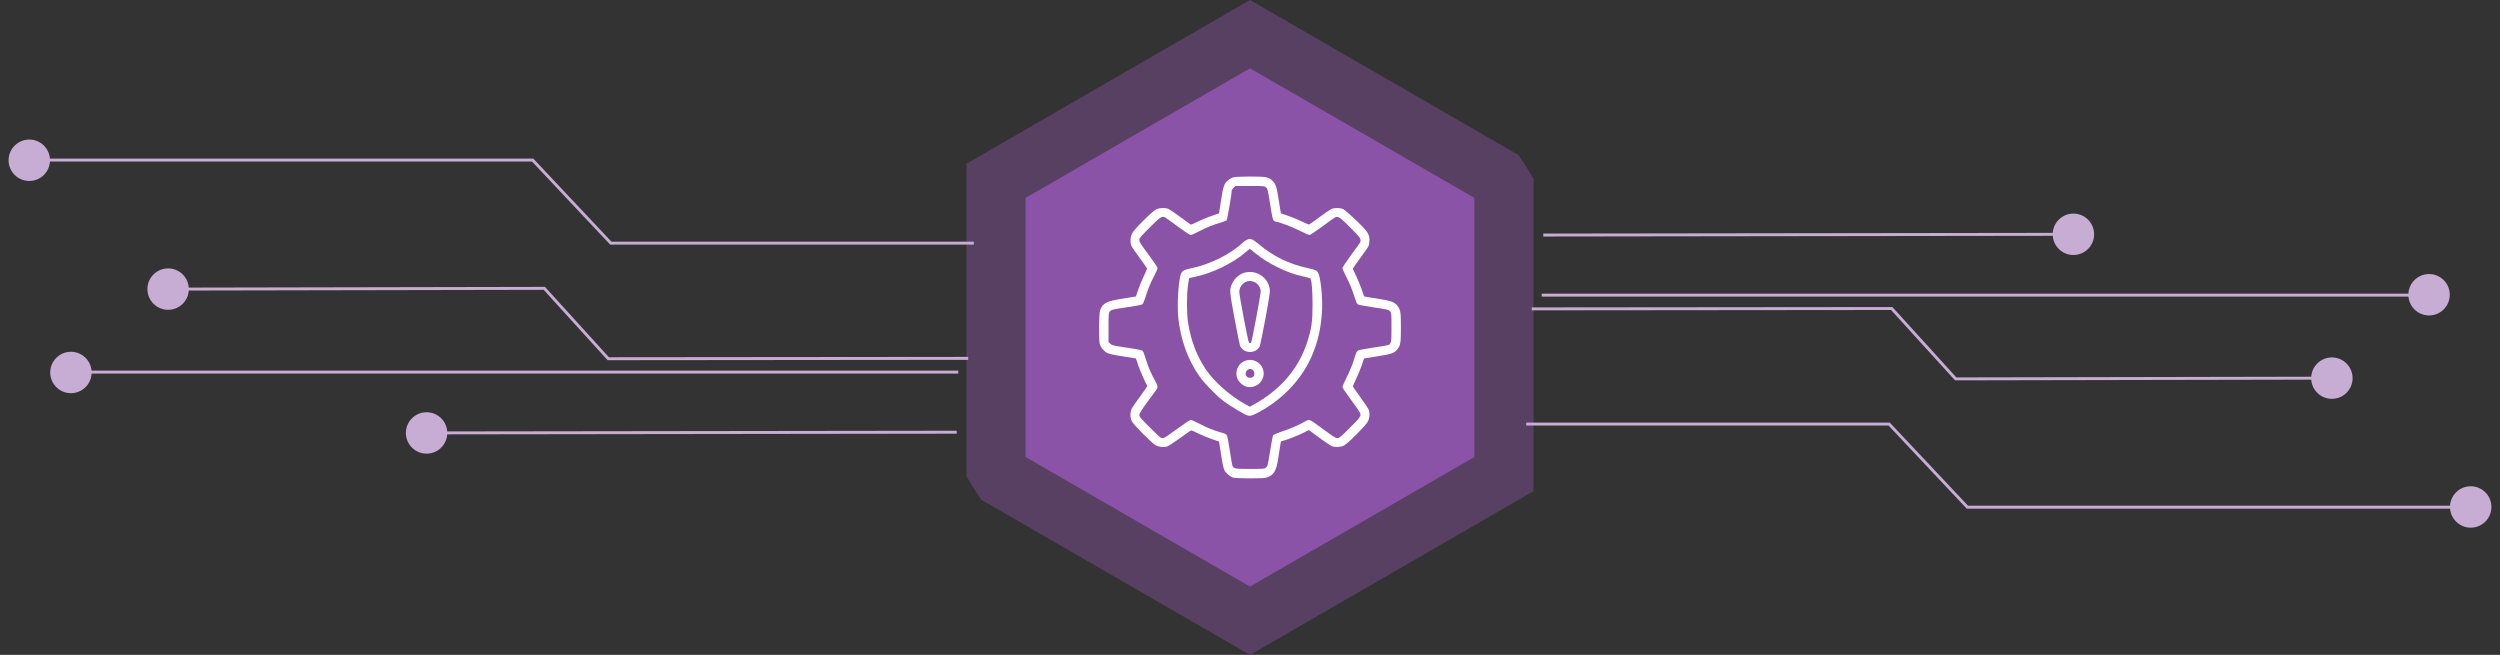 <?xml version="1.0" encoding="UTF-8"?> <svg xmlns="http://www.w3.org/2000/svg" width="439" height="115" viewBox="0 0 439 115" fill="none"><rect x="0" y="0" width="439" height="115" fill="#333333" stroke="none"/><g clip-path="url(#clip0_12854_129)"><path d="M219.498 0L269.295 28.75V86.25L219.498 115L169.702 86.25V28.75L219.498 0Z" fill="#AD5FD3" fill-opacity="0.3"></path><path d="M219.498 12L258.902 34.75V80.25L219.498 103L180.094 80.25V34.75L219.498 12Z" fill="#AD5FD3" fill-opacity="0.6"></path><path d="M216.475 31.166C216.243 31.243 215.868 31.464 215.647 31.64C214.973 32.192 214.786 32.7 214.421 35.185C214.234 36.432 214.068 37.459 214.057 37.47C214.046 37.481 213.759 37.57 213.427 37.68C212.401 38.011 210.645 38.729 209.905 39.116C209.519 39.325 209.143 39.458 209.077 39.425C209.011 39.381 208.216 38.806 207.299 38.133C206.394 37.47 205.466 36.83 205.235 36.719C204.682 36.455 203.689 36.466 203.059 36.742C202.375 37.062 199.162 40.242 198.797 40.982C198.477 41.611 198.422 42.594 198.676 43.179C198.753 43.378 199.404 44.327 200.122 45.288C200.84 46.26 201.425 47.11 201.425 47.165C201.436 47.231 201.182 47.805 200.873 48.446C200.553 49.086 200.122 50.146 199.89 50.82C199.669 51.482 199.471 52.045 199.471 52.056C199.46 52.068 198.466 52.233 197.251 52.421C194.259 52.885 193.63 53.216 193.166 54.53C192.967 55.082 192.934 59.73 193.111 60.393C193.287 61 193.873 61.707 194.436 61.983C194.789 62.16 195.606 62.336 197.196 62.579C198.433 62.767 199.46 62.932 199.471 62.944C199.482 62.955 199.647 63.462 199.846 64.07C200.122 64.909 201.028 66.985 201.469 67.78C201.491 67.813 200.939 68.619 200.244 69.558C199.548 70.507 198.874 71.49 198.742 71.744C198.422 72.373 198.422 73.323 198.753 73.974C199.073 74.615 202.253 77.817 202.938 78.192C203.49 78.49 204.219 78.579 204.903 78.424C205.102 78.38 206.118 77.728 207.167 76.966C208.216 76.194 209.11 75.575 209.176 75.575C209.232 75.564 209.861 75.84 210.557 76.183C211.252 76.514 212.323 76.956 212.931 77.154C213.538 77.353 214.046 77.519 214.057 77.53C214.068 77.541 214.234 78.568 214.421 79.815C214.664 81.438 214.83 82.2 215.006 82.565C215.294 83.128 216.011 83.713 216.607 83.89C216.828 83.945 218.131 84 219.511 84C221.466 84 222.117 83.967 222.493 83.835C223.707 83.404 224.127 82.686 224.469 80.412C224.591 79.561 224.745 78.556 224.811 78.192L224.933 77.508L225.441 77.364C226.247 77.143 227.991 76.448 228.952 75.962L229.835 75.52L231.646 76.845C232.651 77.585 233.634 78.247 233.844 78.336C234.407 78.579 235.411 78.534 235.975 78.247C236.67 77.905 239.861 74.703 240.204 74.018C240.513 73.411 240.568 72.583 240.347 71.954C240.281 71.744 239.629 70.772 238.901 69.778C238.172 68.785 237.576 67.923 237.576 67.846C237.565 67.769 237.819 67.195 238.128 66.554C238.437 65.914 238.879 64.843 239.11 64.18C239.331 63.507 239.53 62.955 239.53 62.944C239.541 62.944 240.557 62.778 241.805 62.579C244.289 62.204 244.819 62.016 245.338 61.387C245.934 60.669 246 60.26 246 57.489C246 54.784 245.945 54.419 245.382 53.691C244.885 53.039 244.201 52.796 241.76 52.421C240.546 52.233 239.552 52.078 239.541 52.056C239.53 52.045 239.331 51.482 239.11 50.82C238.879 50.146 238.437 49.086 238.128 48.446C237.819 47.805 237.565 47.231 237.565 47.165C237.576 47.11 238.161 46.26 238.879 45.288C239.596 44.327 240.248 43.378 240.325 43.179C240.413 42.98 240.48 42.528 240.48 42.174C240.48 41.092 240.159 40.628 238.095 38.641C237.09 37.691 236.096 36.819 235.864 36.719C235.312 36.466 234.241 36.466 233.744 36.719C233.534 36.819 232.596 37.481 231.657 38.166C230.73 38.862 229.902 39.425 229.835 39.425C229.769 39.436 229.195 39.182 228.555 38.873C227.914 38.552 226.854 38.122 226.181 37.89C225.518 37.669 224.955 37.47 224.933 37.459C224.911 37.437 224.756 36.466 224.569 35.295C224.193 32.833 224.05 32.347 223.475 31.773C222.78 31.077 222.36 31 219.456 31C217.579 31.011 216.795 31.055 216.475 31.166ZM222.316 32.91C222.592 33.142 222.636 33.33 223.034 35.858C223.409 38.21 223.497 38.586 223.696 38.751C223.829 38.862 224.016 38.95 224.094 38.95C224.546 38.95 226.909 39.844 228.223 40.507C229.051 40.926 229.824 41.269 229.946 41.269C230.067 41.269 231.083 40.595 232.198 39.767C233.314 38.939 234.329 38.21 234.473 38.155C234.97 37.923 235.312 38.166 237.079 39.922C238.901 41.721 239.11 42.053 238.823 42.594C238.757 42.726 238.028 43.731 237.211 44.835C236.405 45.939 235.732 46.955 235.732 47.077C235.732 47.209 236.052 47.927 236.438 48.678C236.836 49.428 237.333 50.588 237.554 51.261C238.26 53.392 238.26 53.381 238.58 53.503C238.746 53.569 239.751 53.746 240.811 53.911C243.693 54.342 243.869 54.386 244.123 54.706C244.333 54.971 244.344 55.148 244.344 57.489C244.344 60.117 244.311 60.316 243.814 60.581C243.715 60.636 242.555 60.835 241.253 61.022C239.95 61.221 238.735 61.442 238.547 61.519C238.249 61.652 238.172 61.795 237.774 63.087C237.509 63.97 237.035 65.13 236.538 66.124C236.096 67.018 235.732 67.835 235.732 67.957C235.732 68.067 236.405 69.083 237.233 70.198C238.062 71.324 238.779 72.362 238.834 72.506C239.044 73.036 238.845 73.334 237.013 75.145C235.478 76.679 235.169 76.933 234.881 76.933C234.506 76.933 234.164 76.713 231.867 75.012C230.078 73.687 229.891 73.599 229.405 73.886C228.268 74.548 226.644 75.266 225.253 75.719C224.182 76.072 223.63 76.304 223.553 76.448C223.486 76.558 223.244 77.828 223.023 79.252C222.636 81.67 222.592 81.858 222.316 82.09C222.04 82.333 221.963 82.344 219.522 82.344C216.872 82.344 216.685 82.311 216.42 81.814C216.365 81.703 216.166 80.555 215.978 79.252C215.779 77.949 215.559 76.724 215.481 76.536C215.349 76.238 215.216 76.171 214.399 75.94C213.03 75.542 211.97 75.123 210.579 74.383C209.883 74.029 209.221 73.731 209.088 73.731C208.956 73.731 207.907 74.438 206.747 75.288C205.599 76.138 204.539 76.856 204.395 76.889C204.263 76.933 204.042 76.933 203.898 76.9C203.766 76.856 202.85 76.017 201.867 75.023C200.321 73.466 200.067 73.168 200.067 72.881C200.067 72.616 200.387 72.097 201.458 70.618C202.231 69.569 202.949 68.586 203.059 68.442C203.368 68.056 203.324 67.736 202.85 66.907C202.253 65.847 201.679 64.545 201.337 63.462C200.796 61.74 200.741 61.619 200.42 61.497C200.255 61.431 199.029 61.21 197.693 61.022C195.429 60.68 195.242 60.636 194.966 60.36L194.657 60.062V57.522C194.657 55.148 194.668 54.971 194.877 54.706C195.131 54.375 195.341 54.331 198.19 53.911C199.25 53.757 200.255 53.569 200.42 53.503C200.741 53.381 200.741 53.392 201.447 51.261C201.668 50.588 202.165 49.428 202.562 48.678C202.949 47.927 203.269 47.209 203.269 47.077C203.269 46.955 202.64 45.995 201.878 44.968C200.155 42.649 200.067 42.505 200.067 42.108C200.067 41.832 200.354 41.489 201.856 39.977C203.733 38.1 204.053 37.89 204.594 38.177C204.727 38.243 205.731 38.972 206.836 39.789C208.006 40.65 208.933 41.269 209.077 41.269C209.221 41.269 209.839 41.004 210.468 40.672C211.793 39.966 212.964 39.491 214.3 39.105C214.819 38.95 215.316 38.762 215.393 38.685C215.514 38.563 216.287 34.092 216.298 33.451C216.298 33.363 216.442 33.153 216.619 32.976L216.939 32.656H219.489C221.963 32.656 222.04 32.667 222.316 32.91Z" fill="white"></path><path d="M218.948 42.108C218.738 42.196 218.385 42.439 218.175 42.649C216.133 44.614 212.411 46.458 209.209 47.099C208.028 47.331 207.664 47.518 207.421 47.982C206.968 48.865 206.659 53.415 206.902 55.744C207.31 59.653 208.591 63.209 210.645 66.113C211.517 67.349 213.67 69.558 214.918 70.474C216.066 71.335 218.562 72.826 219.081 72.958C219.611 73.113 220.063 72.947 221.576 72.086C225.507 69.834 228.621 66.455 230.299 62.634C231.447 60.007 231.999 57.544 232.154 54.408C232.264 52.112 231.889 48.623 231.458 47.883C231.204 47.463 231.006 47.375 229.592 47.066C226.335 46.359 223.564 45.001 221.079 42.903C220.582 42.483 220.008 42.097 219.809 42.031C219.368 41.909 219.423 41.909 218.948 42.108ZM220.406 44.438C221.72 45.487 222.769 46.16 224.414 46.966C226.026 47.75 227.318 48.214 228.941 48.567C229.548 48.7 230.078 48.854 230.122 48.921C230.343 49.263 230.487 51.14 230.487 53.525C230.476 56.539 230.299 57.776 229.526 60.139C228.069 64.622 225.01 68.266 220.571 70.805L219.489 71.424L218.639 70.96C216.055 69.546 213.24 67.062 211.782 64.92C210.115 62.458 209.11 59.786 208.613 56.562C208.37 54.949 208.37 51.703 208.613 50.058C208.713 49.395 208.801 48.843 208.812 48.832C208.834 48.821 209.265 48.733 209.784 48.623C212.875 47.993 216.552 46.204 218.76 44.261C219.114 43.952 219.423 43.698 219.445 43.698C219.478 43.698 219.909 44.029 220.406 44.438Z" fill="white"></path><path d="M218.926 47.794C217.833 47.96 216.829 48.744 216.343 49.826C215.868 50.886 215.89 51.096 216.795 55.998C217.259 58.483 217.701 60.647 217.789 60.801C218.485 62.149 220.516 62.149 221.212 60.812C221.289 60.658 221.731 58.472 222.206 55.954C222.868 52.377 223.034 51.25 222.979 50.831C222.725 48.865 220.903 47.507 218.926 47.794ZM220.351 49.561C220.936 49.848 221.378 50.533 221.378 51.162C221.378 51.78 219.854 59.94 219.699 60.117C219.567 60.282 219.501 60.294 219.324 60.172C219.18 60.084 217.624 51.913 217.624 51.284C217.624 50.765 217.789 50.334 218.154 49.947C218.761 49.307 219.545 49.163 220.351 49.561Z" fill="white"></path><path d="M219.059 63.242C217.182 63.595 216.453 65.925 217.811 67.239C218.639 68.045 219.589 68.199 220.593 67.703C221.952 67.018 222.327 65.262 221.355 64.081C220.803 63.407 219.909 63.076 219.059 63.242ZM220.03 65.008C220.317 65.284 220.351 65.847 220.086 66.135C219.821 66.433 219.125 66.4 218.904 66.091C218.661 65.748 218.683 65.34 218.97 65.041C219.268 64.732 219.71 64.71 220.03 65.008Z" fill="white"></path></g><path d="M363.413 41.406L363.412 40.887L270.999 41.014L271 41.532L363.413 41.406Z" fill="#C7ACD4"></path><path d="M268.983 53.979L332.305 53.916L343.531 66.273L407.669 66.144L407.67 66.662L343.302 66.792L332.076 54.435L268.983 54.498V53.979Z" fill="#C7ACD4"></path><path d="M425.467 52.086V51.567L270.73 51.567V52.086L425.467 52.086Z" fill="#C7ACD4"></path><path d="M406.907 68.972C408.327 70.392 410.63 70.392 412.05 68.972C413.47 67.552 413.47 65.249 412.05 63.829C410.63 62.409 408.327 62.409 406.907 63.829C405.487 65.249 405.487 67.552 406.907 68.972Z" fill="#C7ACD4"></path><path d="M423.973 54.33C425.394 55.75 427.696 55.75 429.116 54.33C430.536 52.91 430.536 50.608 429.116 49.188C427.696 47.767 425.394 47.767 423.973 49.188C422.553 50.608 422.553 52.91 423.973 54.33Z" fill="#C7ACD4"></path><path d="M361.52 43.714C362.94 45.134 365.243 45.134 366.663 43.714C368.083 42.294 368.083 39.991 366.663 38.571C365.243 37.151 362.94 37.151 361.52 38.571C360.1 39.991 360.1 42.294 361.52 43.714Z" fill="#C7ACD4"></path><path d="M431.286 91.596C432.706 93.016 435.009 93.016 436.429 91.596C437.849 90.176 437.849 87.873 436.429 86.453C435.009 85.033 432.706 85.033 431.286 86.453C429.866 87.873 429.866 90.176 431.286 91.596Z" fill="#C7ACD4"></path><path d="M267.999 74.728V74.21L331.852 74.21L345.58 88.799L433.869 88.799V89.318L345.356 89.318L331.629 74.729L267.999 74.728Z" fill="#C7ACD4"></path><path d="M75.587 75.761L75.588 76.28L168.001 76.153L168 75.635L75.587 75.761Z" fill="#C7ACD4"></path><path d="M170.017 63.188L106.695 63.251L95.469 50.894L31.331 51.023L31.33 50.505L95.698 50.375L106.924 62.732L170.017 62.669V63.188Z" fill="#C7ACD4"></path><path d="M13.533 65.081V65.6L168.27 65.6V65.081L13.533 65.081Z" fill="#C7ACD4"></path><path d="M32.093 48.195C30.673 46.775 28.37 46.775 26.95 48.195C25.53 49.615 25.53 51.918 26.95 53.338C28.37 54.758 30.673 54.758 32.093 53.338C33.513 51.918 33.513 49.615 32.093 48.195Z" fill="#C7ACD4"></path><path d="M15.027 62.837C13.606 61.417 11.304 61.417 9.884 62.837C8.464 64.257 8.464 66.559 9.884 67.979C11.304 69.4 13.606 69.4 15.027 67.979C16.447 66.559 16.447 64.257 15.027 62.837Z" fill="#C7ACD4"></path><path d="M77.48 73.453C76.059 72.033 73.757 72.033 72.337 73.453C70.917 74.873 70.917 77.176 72.337 78.596C73.757 80.016 76.059 80.016 77.48 78.596C78.9 77.176 78.9 74.873 77.48 73.453Z" fill="#C7ACD4"></path><path d="M7.714 25.571C6.294 24.151 3.991 24.151 2.571 25.571C1.151 26.991 1.151 29.294 2.571 30.714C3.991 32.134 6.294 32.134 7.714 30.714C9.134 29.294 9.134 26.991 7.714 25.571Z" fill="#C7ACD4"></path><path d="M171.001 42.439V42.957L107.147 42.957L93.42 28.367L5.131 28.367V27.849L93.644 27.849L107.371 42.438L171.001 42.439Z" fill="#C7ACD4"></path><defs><clipPath id="clip0_12854_129"><rect x="161.998" width="115" height="115" rx="57.5" fill="white"></rect></clipPath></defs></svg> 